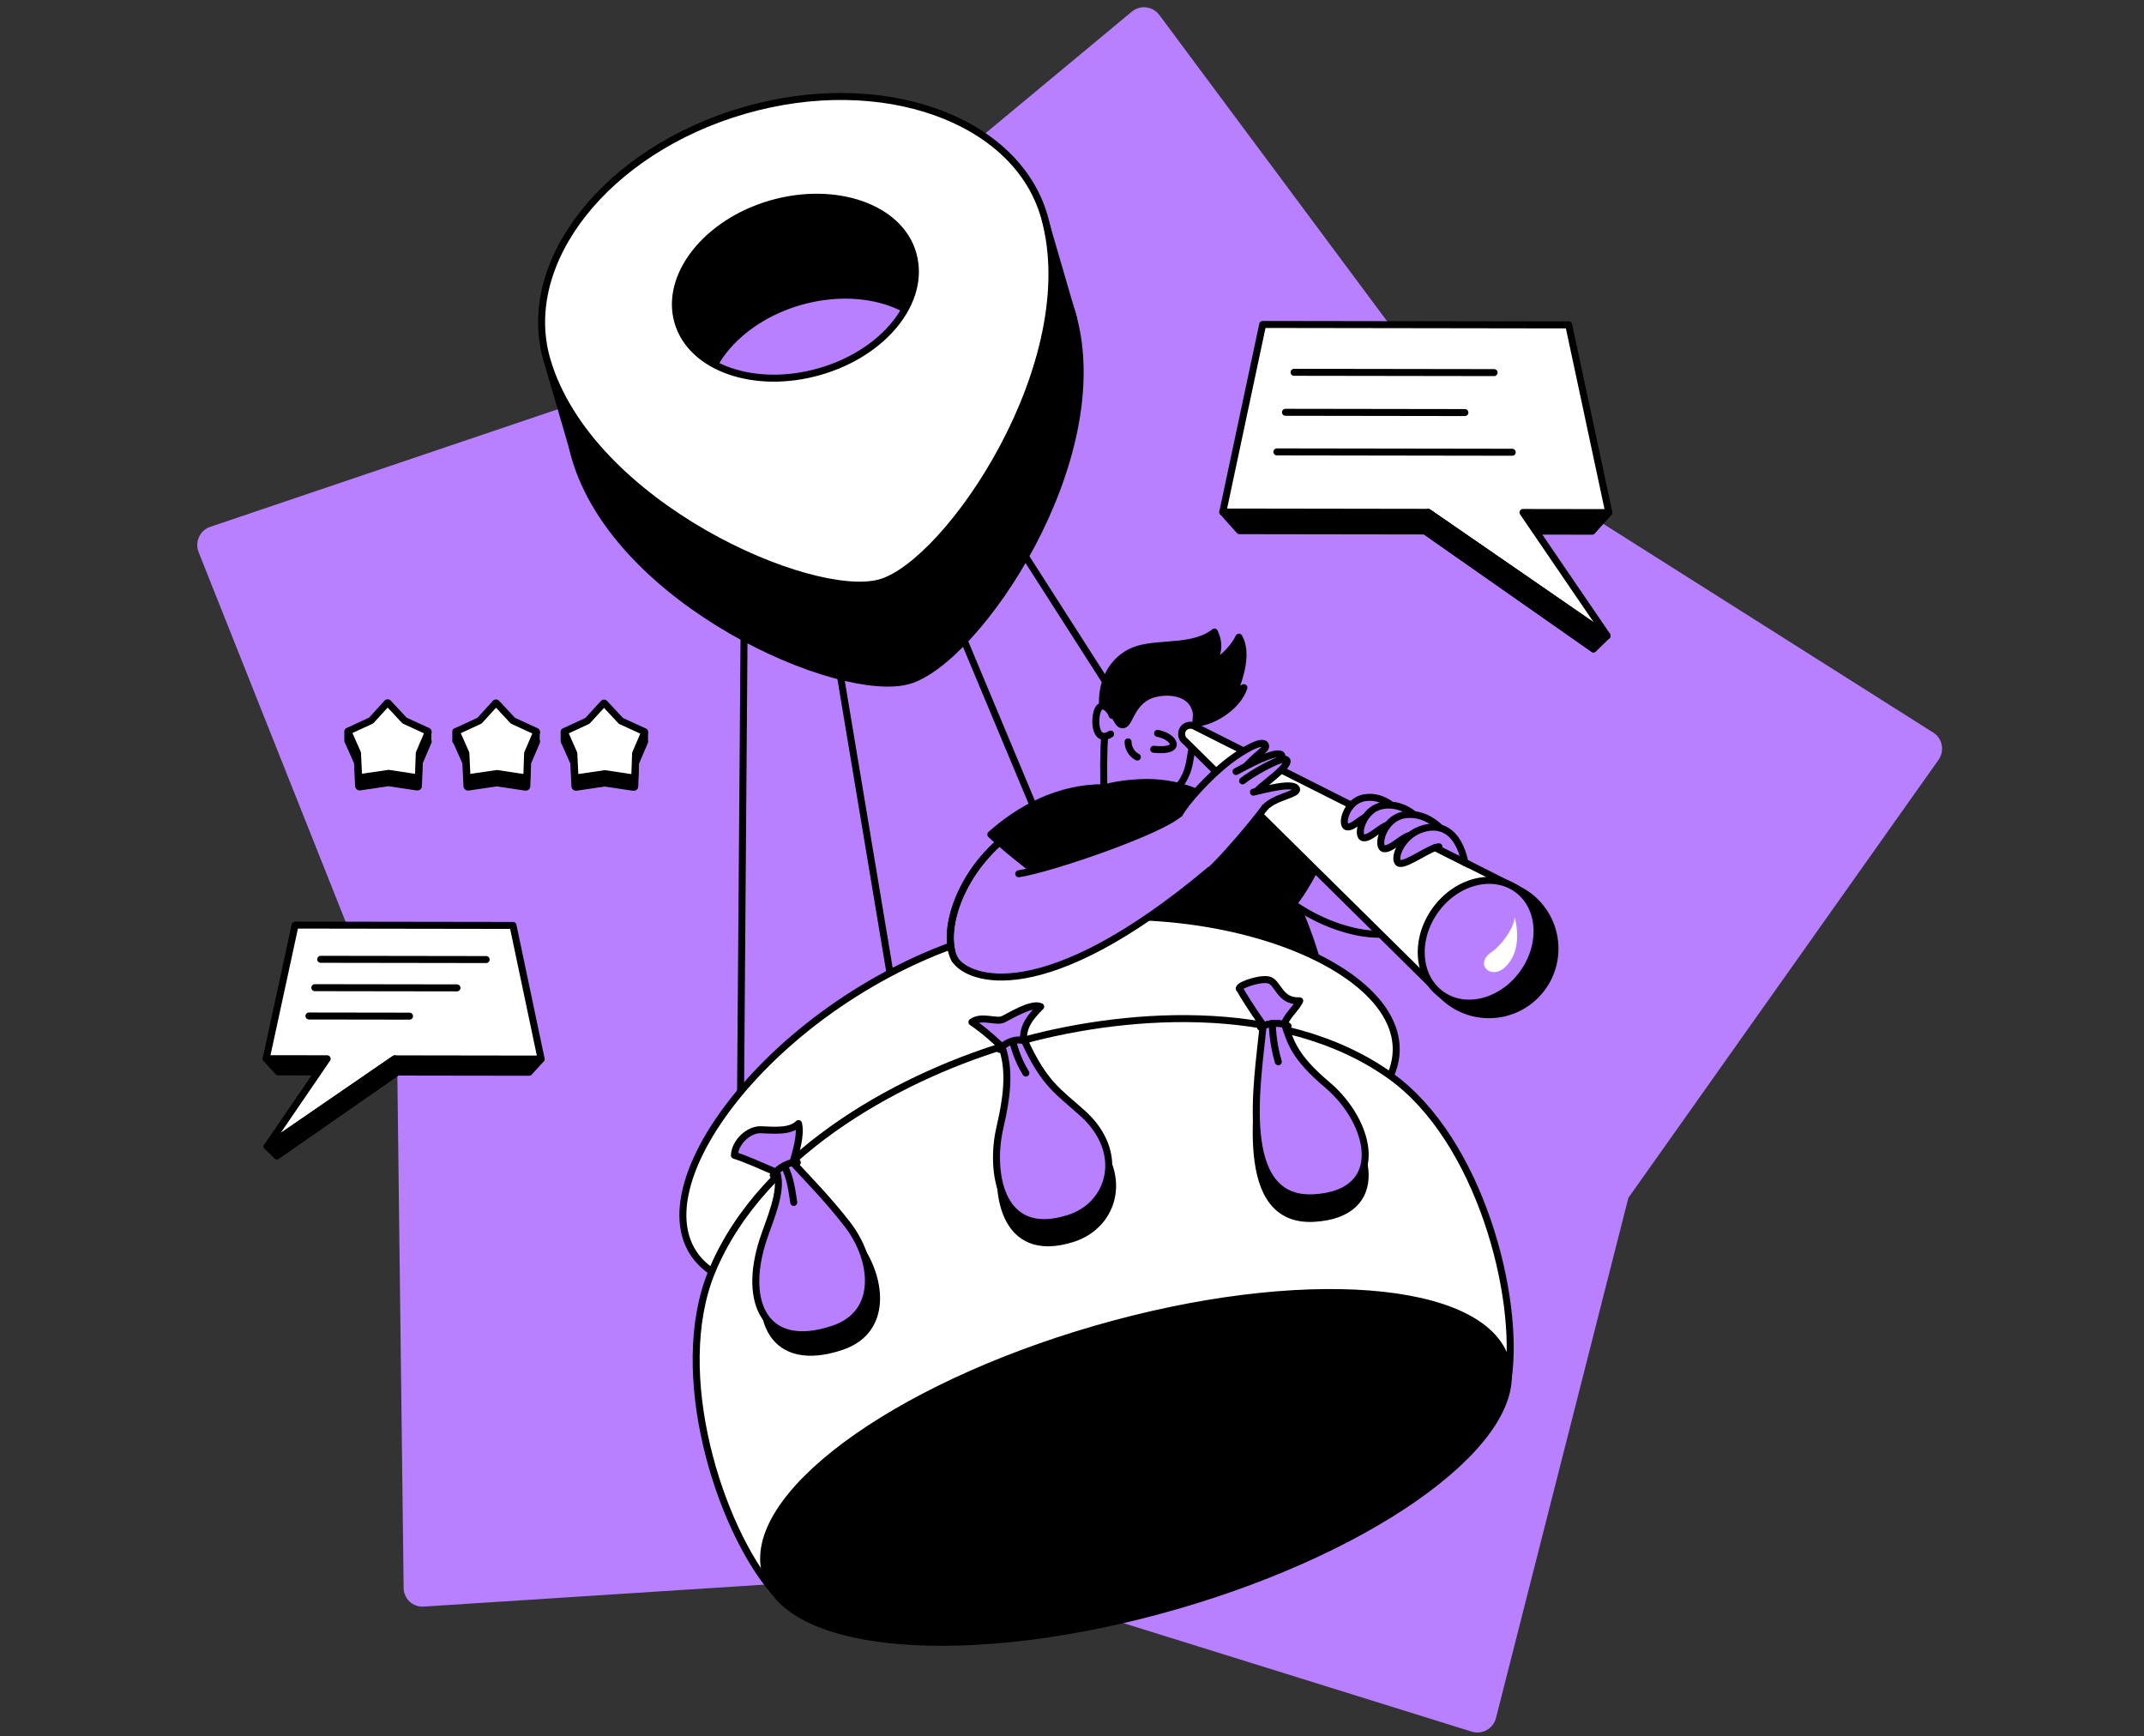 <svg width="368" height="298" viewBox="0 0 368 298" fill="none" xmlns="http://www.w3.org/2000/svg">
<rect x="0" y="0" width="368" height="298" fill="#333333" stroke="none"/>
<g clip-path="url(#clip0_8405_5688)">
<path d="M194.278 1.99L123.395 60.88L36.09 90.414C34.289 91.011 33.42 93.01 34.084 94.744L68.153 180.389L69.282 272.517C69.279 274.384 70.877 275.853 72.743 275.722L164.679 269.794L252.632 297.19C254.431 297.726 256.299 296.662 256.768 294.863L279.5 205.57L332.742 130.388C333.811 128.857 333.414 126.723 331.816 125.721L253.962 76.474L199.01 2.597C197.879 1.063 195.746 0.793 194.278 1.99Z" fill="#B880FF"/>
<path d="M142.858 107.645L155.94 186.058" stroke="black" stroke-width="1.2" stroke-miterlimit="10" stroke-linecap="round" stroke-linejoin="round"/>
<path d="M162.729 103.34L192.886 175.446" stroke="black" stroke-width="1.2" stroke-miterlimit="10" stroke-linecap="round" stroke-linejoin="round"/>
<path d="M127.727 106.755L127.062 194.414" stroke="black" stroke-width="1.2" stroke-miterlimit="10" stroke-linecap="round" stroke-linejoin="round"/>
<path d="M173.147 91.023L221.83 167.091" stroke="black" stroke-width="1.2" stroke-miterlimit="10" stroke-linecap="round" stroke-linejoin="round"/>
<path d="M194.076 137.254L189.544 136.914L189.483 132.847L189.691 127.448L189.761 125.515L190.297 123.182L191.831 122.785L194.491 127.388L196.148 133.457L195.61 136.856L194.743 137.321L194.076 137.254Z" fill="#B880FF"/>
<path d="M205.295 124.068C207.628 124.072 212.298 121.612 213.503 118.014C212.903 118.347 212.569 118.479 211.903 118.545C212.906 116.08 214.179 111.949 212.65 109.347C211.58 111.545 209.177 113.808 207.643 113.806C209.245 112.542 209.382 110.475 208.451 108.474C204.914 111.269 199.383 110.26 195.448 111.388C191.513 112.515 188.707 116.444 189.299 121.911L205.295 124.068Z" fill="black" stroke="black" stroke-width="1.2" stroke-miterlimit="10" stroke-linecap="round" stroke-linejoin="round"/>
<path d="M195.143 137.187C198.076 137.725 203.343 136.866 204.286 130.201C204.691 127.402 207.774 115.741 201.309 114.998C193.578 114.053 190.572 118.515 190.1 121.448" fill="#B880FF"/>
<path d="M195.143 137.187C198.076 137.725 203.343 136.866 204.286 130.201C204.691 127.402 207.774 115.741 201.309 114.998C193.578 114.053 190.572 118.515 190.1 121.448" stroke="black" stroke-width="1.2" stroke-miterlimit="10" stroke-linecap="round" stroke-linejoin="round"/>
<path d="M189.967 121.379C191.898 122.849 191.696 124.515 192.829 124.383C193.963 124.185 194.235 120.052 198.17 119.058C200.837 118.396 204.837 118.802 205.364 122.535C207.167 120.805 207.504 118.006 206.973 116.805C206.441 115.604 205.181 111.469 200.38 112.262C195.579 113.055 193.911 114.186 192.443 115.383C189.572 117.845 189.967 121.379 189.967 121.379Z" fill="black" stroke="black" stroke-width="1.2" stroke-miterlimit="10" stroke-linecap="round" stroke-linejoin="round"/>
<path d="M193.625 127.32C193.623 128.454 194.355 129.521 195.221 129.923" stroke="black" stroke-width="1.2" stroke-miterlimit="10" stroke-linecap="round" stroke-linejoin="round"/>
<path d="M198.693 125.86C201.625 126.398 203.154 129.133 198.022 128.593" stroke="black" stroke-width="1.2" stroke-miterlimit="10" stroke-linecap="round" stroke-linejoin="round"/>
<path d="M189.627 126.18C189.424 128.113 189.35 133.312 189.544 136.912" stroke="black" stroke-width="1.2" stroke-miterlimit="10" stroke-linecap="round" stroke-linejoin="round"/>
<path d="M190.628 125.981C187.759 127.776 187.766 122.977 188.501 121.711C189.169 120.445 190.501 121.647 190.899 122.781" fill="#B880FF"/>
<path d="M190.628 125.981C187.759 127.776 187.766 122.977 188.501 121.711C189.169 120.445 190.501 121.647 190.899 122.781" stroke="black" stroke-width="1.2" stroke-miterlimit="10" stroke-linecap="round" stroke-linejoin="round"/>
<path d="M195.548 134.32C221.282 132.958 228.289 172.299 228.416 176.099C217.695 168.817 189.959 171.575 179.279 181.359C173.317 156.018 173.015 135.486 195.548 134.32Z" fill="black" stroke="black" stroke-width="1.2" stroke-miterlimit="10" stroke-linecap="round" stroke-linejoin="round"/>
<path d="M98.971 79.248L93.864 61.709L106.474 54.195L106.706 77.727L98.971 79.248Z" fill="black" stroke="black" stroke-width="1.2" stroke-miterlimit="10" stroke-linecap="round" stroke-linejoin="round"/>
<path d="M184.267 54.644L179.161 37.104L164.495 37.415L176.864 57.499L184.267 54.644Z" fill="black" stroke="black" stroke-width="1.2" stroke-miterlimit="10" stroke-linecap="round" stroke-linejoin="round"/>
<path d="M132.566 35.772C108.958 42.602 93.863 61.779 98.705 78.518C105.934 103.46 144.239 120.183 155.977 116.801C167.714 113.419 191.231 78.856 184.069 53.914C179.227 37.175 156.175 28.941 132.566 35.772ZM145.565 80.588C134.428 83.771 123.501 79.955 121.246 72.019C118.991 64.083 126.205 54.961 137.275 51.778C148.346 48.594 159.339 52.41 161.594 60.347C163.915 68.416 156.636 77.405 145.565 80.588Z" fill="black" stroke="black" stroke-width="1.2" stroke-miterlimit="10" stroke-linecap="round" stroke-linejoin="round"/>
<path d="M127.725 18.963C104.117 25.794 89.023 44.97 93.864 61.709C101.093 86.652 139.398 103.374 151.136 99.992C162.807 96.61 186.39 62.048 179.228 37.105C174.387 20.366 151.334 12.132 127.725 18.963ZM140.657 63.779C129.52 66.962 118.593 63.146 116.339 55.21C114.084 47.274 121.297 38.152 132.368 34.969C143.438 31.786 154.432 35.602 156.687 43.538C159.008 51.608 151.795 60.596 140.657 63.779Z" fill="white" stroke="black" stroke-width="1.2" stroke-miterlimit="10" stroke-linecap="round" stroke-linejoin="round"/>
<path d="M238.67 184.584C246.63 166.397 204.724 150.135 168.644 160.547C132.564 170.959 105.712 207.05 122.161 218.207" fill="white"/>
<path d="M238.67 184.584C246.63 166.397 204.724 150.135 168.644 160.547C132.564 170.959 105.712 207.05 122.161 218.207" stroke="black" stroke-width="1.2" stroke-miterlimit="10" stroke-linecap="round" stroke-linejoin="round"/>
<path d="M258.856 236.675C260.943 222.546 253.984 195.604 238.668 184.649C219.89 171.222 191.755 173.846 173.948 179.019C156.142 184.125 130.924 196.953 122.16 218.272C115.001 235.727 123.494 262.204 132.81 273.084" fill="white"/>
<path d="M258.856 236.675C260.943 222.546 253.984 195.604 238.668 184.649C219.89 171.222 191.755 173.846 173.948 179.019C156.142 184.125 130.924 196.953 122.16 218.272C115.001 235.727 123.494 262.204 132.81 273.084" stroke="black" stroke-width="1.2" stroke-miterlimit="10" stroke-linecap="round" stroke-linejoin="round"/>
<path d="M201.839 275.604C236.93 265.478 262.307 246.63 258.52 233.507C254.733 220.383 223.216 217.953 188.125 228.079C153.035 238.205 127.658 257.053 131.445 270.177C135.232 283.3 166.749 285.73 201.839 275.604Z" fill="black" stroke="black" stroke-width="1.2" stroke-miterlimit="10" stroke-linecap="round" stroke-linejoin="round"/>
<path d="M226.199 142.833C229.798 143.305 235.729 144.98 241.394 145.388C242.786 150.99 241.977 156.655 239.573 159.385C238.504 161.383 228.639 160.502 220.583 154.09C222.326 147.293 225.732 143.232 226.199 142.833Z" fill="#B880FF" stroke="black" stroke-width="1.2" stroke-miterlimit="10" stroke-linecap="round" stroke-linejoin="round"/>
<path d="M228.933 142.369C221.805 139.159 212.611 135.545 207.54 138.404C203.537 140.664 204.189 150.998 219.644 157.687C224.117 153.561 226.793 146.832 228.933 142.369Z" fill="black" stroke="black" stroke-width="1.2" stroke-miterlimit="10" stroke-linecap="round" stroke-linejoin="round"/>
<path d="M255.55 174.143C261.808 174.152 266.89 169.086 266.899 162.827C266.908 156.569 261.842 151.487 255.583 151.478C249.325 151.469 244.243 156.535 244.234 162.793C244.225 169.052 249.291 174.134 255.55 174.143Z" fill="black" stroke="black" stroke-width="1.2" stroke-miterlimit="10" stroke-linecap="round" stroke-linejoin="round"/>
<path d="M205.227 124.737C204.561 124.269 203.561 124.401 203.094 125.067C202.626 125.733 202.758 126.733 203.424 127.201L247.422 170.663L260.448 152.551L205.227 124.737Z" fill="white" stroke="black" stroke-width="1.2" stroke-miterlimit="10" stroke-linecap="round" stroke-linejoin="round"/>
<path d="M261.405 167.032C264.995 162.04 264.537 155.572 260.382 152.584C256.228 149.597 249.95 151.221 246.361 156.212C242.771 161.204 243.229 167.672 247.384 170.66C251.538 173.647 257.816 172.023 261.405 167.032Z" fill="#B880FF" stroke="black" stroke-width="1.2" stroke-miterlimit="10" stroke-linecap="round" stroke-linejoin="round"/>
<path d="M163.905 164.673C161.512 160.269 164.46 149.874 172.936 143.421Z" fill="#B880FF"/>
<path d="M163.905 164.673C161.512 160.269 164.46 149.874 172.936 143.421" stroke="black" stroke-width="1.2" stroke-miterlimit="10" stroke-linecap="round" stroke-linejoin="round"/>
<path d="M169.717 155.812L167.586 154.342L169.863 147.346L171.667 144.615L176.399 144.956L177.53 146.424L178.39 151.358L174.518 154.886L169.717 155.812Z" fill="#B880FF"/>
<path d="M170.069 143.215C175.009 138.822 181.614 135.166 189.48 135.177C194.079 135.184 197.267 142.922 184.652 154.169C180.055 151.762 172.266 145.351 170.069 143.215Z" fill="black" stroke="black" stroke-width="1.2" stroke-miterlimit="10" stroke-linecap="round" stroke-linejoin="round"/>
<path d="M163.905 164.671C163.445 160.204 167.791 151.277 174.859 149.955C176.06 149.757 181.461 148.365 184.796 147.236C188.131 146.108 191.999 144.781 194.601 143.651C197.202 142.589 200.671 140.861 201.338 140.462C202.006 140.063 202.54 139.597 202.54 139.597L206.797 145.269C206.797 145.269 207.593 148.337 207.659 148.604C207.725 148.871 207.658 149.404 207.658 149.404L203.187 152.13C203.187 152.13 182.241 161.698 176.306 163.356C170.37 165.08 163.905 164.671 163.905 164.671Z" fill="#B880FF"/>
<path d="M174.859 149.954C180.193 149.162 199.402 142.591 202.54 139.53" stroke="black" stroke-width="1.2" stroke-miterlimit="10" stroke-linecap="round" stroke-linejoin="round"/>
<path d="M163.904 164.672C166.032 168.075 178.956 173.428 207.657 149.339Z" fill="#B880FF"/>
<path d="M163.904 164.672C166.032 168.075 178.956 173.428 207.657 149.339" stroke="black" stroke-width="1.2" stroke-miterlimit="10" stroke-linecap="round" stroke-linejoin="round"/>
<path d="M207.656 149.336L202.671 139.596L209.814 133.273L212.749 132.011L214.415 132.28L213.813 133.613L215.945 133.949L215.609 135.815L216.741 136.683L217.005 138.617C217.005 138.617 215.736 139.948 215.135 141.081C214.533 142.213 210.928 145.874 210.327 146.673C209.726 147.406 207.656 149.336 207.656 149.336Z" fill="#B880FF"/>
<path d="M217.072 138.616C215.736 140.547 209.859 147.538 207.657 149.401" stroke="black" stroke-width="1.2" stroke-miterlimit="10" stroke-linecap="round" stroke-linejoin="round"/>
<path d="M202.472 139.596C203.542 137.731 207.281 133.404 211.018 130.543C213.288 128.813 216.89 126.685 217.222 127.952C217.421 128.686 215.887 129.15 213.216 132.213" fill="#B880FF"/>
<path d="M202.472 139.596C203.542 137.731 207.281 133.404 211.018 130.543C213.288 128.813 216.89 126.685 217.222 127.952C217.421 128.686 215.887 129.15 213.216 132.213" stroke="black" stroke-width="1.2" stroke-miterlimit="10" stroke-linecap="round" stroke-linejoin="round"/>
<path d="M212.149 132.414C213.75 131.549 218.82 128.757 219.886 129.492C220.951 130.227 215.948 132.619 214.613 134.017" fill="#B880FF"/>
<path d="M212.149 132.414C213.75 131.549 218.82 128.757 219.886 129.492C220.951 130.227 215.948 132.619 214.613 134.017" stroke="black" stroke-width="1.2" stroke-miterlimit="10" stroke-linecap="round" stroke-linejoin="round"/>
<path d="M213.28 134.013C214.548 132.948 220.353 129.49 220.884 130.491C221.416 131.492 216.478 134.818 215.677 135.816" fill="#B880FF"/>
<path d="M213.28 134.013C214.548 132.948 220.353 129.49 220.884 130.491C221.416 131.492 216.478 134.818 215.677 135.816" stroke="black" stroke-width="1.2" stroke-miterlimit="10" stroke-linecap="round" stroke-linejoin="round"/>
<path d="M215.144 135.949C216.944 135.552 222.146 134.093 222.544 135.427C222.809 136.36 218.876 136.688 217.073 138.618" fill="#B880FF"/>
<path d="M215.144 135.949C216.944 135.552 222.146 134.093 222.544 135.427C222.809 136.36 218.876 136.688 217.073 138.618" stroke="black" stroke-width="1.2" stroke-miterlimit="10" stroke-linecap="round" stroke-linejoin="round"/>
<path d="M163.905 164.673C161.512 160.269 164.46 149.874 172.936 143.421" stroke="black" stroke-width="1.2" stroke-miterlimit="10" stroke-linecap="round" stroke-linejoin="round"/>
<path d="M241.002 140.654C239.938 138.719 237.342 136.382 234.208 136.911C231.007 137.439 230.068 141.704 231.201 141.906C232.334 142.107 234.07 139.91 235.27 139.912" fill="#B880FF"/>
<path d="M241.002 140.654C239.938 138.719 237.342 136.382 234.208 136.911C231.007 137.439 230.068 141.704 231.201 141.906C232.334 142.107 234.07 139.91 235.27 139.912" stroke="black" stroke-width="1.2" stroke-miterlimit="10" stroke-linecap="round" stroke-linejoin="round"/>
<path d="M244.931 142.394C243.735 140.259 240.872 137.655 237.338 138.25C233.804 138.844 232.731 143.576 233.997 143.778C235.263 143.979 237.2 141.583 238.533 141.518" fill="#B880FF"/>
<path d="M244.931 142.394C243.735 140.259 240.872 137.655 237.338 138.25C233.804 138.844 232.731 143.576 233.997 143.778C235.263 143.979 237.2 141.583 238.533 141.518" stroke="black" stroke-width="1.2" stroke-miterlimit="10" stroke-linecap="round" stroke-linejoin="round"/>
<path d="M248.862 144.2C247.599 141.999 244.67 139.261 241.003 139.856C237.335 140.517 236.195 145.381 237.527 145.65C238.86 145.852 240.864 143.389 242.264 143.324" fill="#B880FF"/>
<path d="M248.862 144.2C247.599 141.999 244.67 139.261 241.003 139.856C237.335 140.517 236.195 145.381 237.527 145.65C238.86 145.852 240.864 143.389 242.264 143.324" stroke="black" stroke-width="1.2" stroke-miterlimit="10" stroke-linecap="round" stroke-linejoin="round"/>
<path d="M251.456 148.07C250.265 142.402 247.067 141.131 243.732 142.393C240.264 143.721 238.924 147.918 240.257 148.187C241.59 148.389 245.594 145.329 246.994 145.331" fill="#B880FF"/>
<path d="M251.456 148.07C250.265 142.402 247.067 141.131 243.732 142.393C240.264 143.721 238.924 147.918 240.257 148.187C241.59 148.389 245.594 145.329 246.994 145.331" stroke="black" stroke-width="1.2" stroke-miterlimit="10" stroke-linecap="round" stroke-linejoin="round"/>
<path d="M246.327 145.461L252.189 148.403" stroke="black" stroke-width="1.2" stroke-miterlimit="10" stroke-linecap="round" stroke-linejoin="round"/>
<path d="M137.45 202.498C139.979 205.235 143.64 208.973 146.833 213.111C151.491 219.118 152.61 228.385 144.407 231.106C132.668 235.022 128.881 226.483 132.364 215.822C133.435 212.491 135.843 207.362 134.714 204.227" fill="black"/>
<path d="M137.45 202.498C139.979 205.235 143.64 208.973 146.833 213.111C151.491 219.118 152.61 228.385 144.407 231.106C132.668 235.022 128.881 226.483 132.364 215.822C133.435 212.491 135.843 207.362 134.714 204.227" stroke="black" stroke-width="1.2" stroke-miterlimit="10" stroke-linecap="round" stroke-linejoin="round"/>
<path d="M136.054 199.494C138.583 202.231 142.243 205.969 145.437 210.107C150.094 216.114 151.214 225.381 143.01 228.102C131.272 232.018 127.485 223.479 130.967 212.819C132.039 209.487 134.446 204.358 133.318 201.223" fill="#B880FF"/>
<path d="M136.054 199.494C138.583 202.231 142.243 205.969 145.437 210.107C150.094 216.114 151.214 225.381 143.01 228.102C131.272 232.018 127.485 223.479 130.967 212.819C132.039 209.487 134.446 204.358 133.318 201.223" stroke="black" stroke-width="1.2" stroke-miterlimit="10" stroke-linecap="round" stroke-linejoin="round"/>
<path d="M133.318 201.223C129.721 199.684 127.989 198.882 126.056 198.279C126.126 196.079 128.463 193.816 130.596 193.886C132.729 193.956 135.595 194.293 137.064 192.829C137.527 194.896 136.59 197.695 136.121 199.427" fill="#B880FF"/>
<path d="M133.318 201.223C129.721 199.684 127.989 198.882 126.056 198.279C126.126 196.079 128.463 193.816 130.596 193.886C132.729 193.956 135.595 194.293 137.064 192.829C137.527 194.896 136.59 197.695 136.121 199.427" stroke="black" stroke-width="1.2" stroke-miterlimit="10" stroke-linecap="round" stroke-linejoin="round"/>
<path d="M132.717 201.689C133.586 200.357 135.654 199.293 136.854 199.495Z" fill="#B880FF"/>
<path d="M132.717 201.689C133.586 200.357 135.654 199.293 136.854 199.495" stroke="black" stroke-width="1.2" stroke-miterlimit="10" stroke-linecap="round" stroke-linejoin="round"/>
<path d="M134.586 200.094C135.716 202.029 135.979 204.829 136.243 206.362Z" fill="#B880FF"/>
<path d="M134.586 200.094C135.716 202.029 135.979 204.829 136.243 206.362" stroke="black" stroke-width="1.2" stroke-miterlimit="10" stroke-linecap="round" stroke-linejoin="round"/>
<path d="M176.544 182.156C179.933 189.494 182.197 190.697 186.458 194.503C193.914 201.18 191.434 210.243 184.098 212.565C171.96 216.413 170.645 204.079 172.255 197.148C173.798 190.484 174.071 186.552 172.81 182.817" fill="black"/>
<path d="M176.544 182.156C179.933 189.494 182.197 190.697 186.458 194.503C193.914 201.18 191.434 210.243 184.098 212.565C171.96 216.413 170.645 204.079 172.255 197.148C173.798 190.484 174.071 186.552 172.81 182.817" stroke="black" stroke-width="1.2" stroke-miterlimit="10" stroke-linecap="round" stroke-linejoin="round"/>
<path d="M175.882 178.691C179.271 186.029 181.535 187.232 185.796 191.038C193.252 197.715 190.772 206.778 183.436 209.1C171.298 212.948 169.983 200.614 171.593 193.683C173.136 187.019 173.208 183.286 171.947 179.552" fill="#B880FF"/>
<path d="M175.882 178.691C179.271 186.029 181.535 187.232 185.796 191.038C193.252 197.715 190.772 206.778 183.436 209.1C171.298 212.948 169.983 200.614 171.593 193.683C173.136 187.019 173.208 183.286 171.947 179.552" stroke="black" stroke-width="1.2" stroke-miterlimit="10" stroke-linecap="round" stroke-linejoin="round"/>
<path d="M171.881 179.55C169.218 177.146 168.552 176.612 166.821 175.409C168.489 174.212 170.887 175.482 172.155 174.951C173.422 174.352 177.092 172.025 178.624 172.76C176.888 174.491 175.553 176.089 175.682 178.489" fill="#B880FF"/>
<path d="M171.881 179.55C169.218 177.146 168.552 176.612 166.821 175.409C168.489 174.212 170.887 175.482 172.155 174.951C173.422 174.352 177.092 172.025 178.624 172.76C176.888 174.491 175.553 176.089 175.682 178.489" stroke="black" stroke-width="1.2" stroke-miterlimit="10" stroke-linecap="round" stroke-linejoin="round"/>
<path d="M171.547 180.083C172.883 178.552 175.083 178.089 176.082 178.823Z" fill="#B880FF"/>
<path d="M171.547 180.083C172.883 178.552 175.083 178.089 176.082 178.823" stroke="black" stroke-width="1.2" stroke-miterlimit="10" stroke-linecap="round" stroke-linejoin="round"/>
<path d="M173.882 178.953C174.545 181.354 175.276 182.822 176.074 184.156Z" fill="#B880FF"/>
<path d="M173.882 178.953C174.545 181.354 175.276 182.822 176.074 184.156" stroke="black" stroke-width="1.2" stroke-miterlimit="10" stroke-linecap="round" stroke-linejoin="round"/>
<path d="M216.811 179.483C215.864 189.148 212.166 209.807 225.5 209.094C238.3 208.38 235.452 196.176 227.795 189.699C222.07 184.89 221.474 182.223 220.478 179.288" fill="black"/>
<path d="M216.811 179.483C215.864 189.148 212.166 209.807 225.5 209.094C238.3 208.38 235.452 196.176 227.795 189.699C222.07 184.89 221.474 182.223 220.478 179.288" stroke="black" stroke-width="1.2" stroke-miterlimit="10" stroke-linecap="round" stroke-linejoin="round"/>
<path d="M216.817 175.948C215.87 185.612 212.172 206.272 225.506 205.559C238.306 204.845 235.458 192.641 227.801 186.164C222.076 181.355 221.48 178.688 220.484 175.753" fill="#B880FF"/>
<path d="M216.817 175.948C215.87 185.612 212.172 206.272 225.506 205.559C238.306 204.845 235.458 192.641 227.801 186.164C222.076 181.355 221.48 178.688 220.484 175.753" stroke="black" stroke-width="1.2" stroke-miterlimit="10" stroke-linecap="round" stroke-linejoin="round"/>
<path d="M216.817 175.947C214.688 172.944 213.358 170.742 212.826 169.808C211.96 169.34 215.829 167.88 217.629 168.149C219.428 168.418 219.489 171.951 223.089 171.757C222.421 173.156 220.685 174.553 220.484 175.753" fill="#B880FF"/>
<path d="M216.817 175.947C214.688 172.944 213.358 170.742 212.826 169.808C211.96 169.34 215.829 167.88 217.629 168.149C219.428 168.418 219.489 171.951 223.089 171.757C222.421 173.156 220.685 174.553 220.484 175.753" stroke="black" stroke-width="1.2" stroke-miterlimit="10" stroke-linecap="round" stroke-linejoin="round"/>
<path d="M216.35 176.279C217.684 175.482 220.017 175.418 221.083 176.087Z" fill="#B880FF"/>
<path d="M216.35 176.279C217.684 175.482 220.017 175.418 221.083 176.087" stroke="black" stroke-width="1.2" stroke-miterlimit="10" stroke-linecap="round" stroke-linejoin="round"/>
<path d="M218.351 175.617C218.481 177.684 218.612 179.417 219.407 182.218Z" fill="#B880FF"/>
<path d="M218.351 175.617C218.481 177.684 218.612 179.417 219.407 182.218" stroke="black" stroke-width="1.2" stroke-miterlimit="10" stroke-linecap="round" stroke-linejoin="round"/>
<path d="M259.975 157.414C260.771 160.348 260.632 163.948 258.229 166.078C255.826 168.207 252.897 165.403 256.167 163.275C257.568 162.343 259.906 159.281 259.975 157.414Z" fill="white"/>
<path d="M212.743 91.075L209.881 87.871L264.65 61.554L276.143 87.97L273.272 91.165L212.743 91.075Z" fill="black" stroke="black" stroke-width="1.2" stroke-miterlimit="10" stroke-linecap="round" stroke-linejoin="round"/>
<path d="M244.407 90.988L273.508 111.364L261.405 91.747L244.407 90.988Z" fill="black" stroke="black" stroke-width="1.2" stroke-miterlimit="10" stroke-linecap="round" stroke-linejoin="round"/>
<path d="M276.143 87.972L269.259 55.764L216.729 55.686L209.882 87.873L245.146 87.926L275.845 109.104L261.411 87.951L276.143 87.972Z" fill="white" stroke="black" stroke-width="1.2" stroke-miterlimit="10" stroke-linecap="round" stroke-linejoin="round"/>
<path d="M273.508 111.368L275.845 109.105L245.145 87.927L244.408 90.992L273.508 111.368Z" fill="black" stroke="black" stroke-width="1.2" stroke-miterlimit="10" stroke-linecap="round" stroke-linejoin="round"/>
<path d="M222.116 63.895L256.447 63.946" stroke="black" stroke-width="1.2" stroke-miterlimit="10" stroke-linecap="round" stroke-linejoin="round"/>
<path d="M220.64 70.758L251.437 70.804" stroke="black" stroke-width="1.2" stroke-miterlimit="10" stroke-linecap="round" stroke-linejoin="round"/>
<path d="M219.163 77.555L259.56 77.615" stroke="black" stroke-width="1.2" stroke-miterlimit="10" stroke-linecap="round" stroke-linejoin="round"/>
<path d="M90.813 184.023L92.883 181.76L53.981 162.969L45.687 181.689L47.75 183.959L90.813 184.023Z" fill="black" stroke="black" stroke-width="1.2" stroke-miterlimit="10" stroke-linecap="round" stroke-linejoin="round"/>
<path d="M68.282 183.922L47.528 198.356L56.148 184.437L68.282 183.922Z" fill="black" stroke="black" stroke-width="1.2" stroke-miterlimit="10" stroke-linecap="round" stroke-linejoin="round"/>
<path d="M45.686 181.689L50.654 158.765L88.051 158.821L92.883 181.76L67.751 181.722L45.864 196.755L56.152 181.705L45.686 181.689Z" fill="white" stroke="black" stroke-width="1.2" stroke-miterlimit="10" stroke-linecap="round" stroke-linejoin="round"/>
<path d="M47.528 198.355L45.864 196.753L67.752 181.72L68.282 183.921L47.528 198.355Z" fill="black" stroke="black" stroke-width="1.2" stroke-miterlimit="10" stroke-linecap="round" stroke-linejoin="round"/>
<path d="M55.045 164.637L83.443 164.679" stroke="black" stroke-width="1.2" stroke-miterlimit="10" stroke-linecap="round" stroke-linejoin="round"/>
<path d="M54.038 169.504L78.436 169.54" stroke="black" stroke-width="1.2" stroke-miterlimit="10" stroke-linecap="round" stroke-linejoin="round"/>
<path d="M53.03 174.367L70.296 174.393" stroke="black" stroke-width="1.2" stroke-miterlimit="10" stroke-linecap="round" stroke-linejoin="round"/>
<path d="M103.57 122.314L100.832 125.31L96.963 127.104C96.896 127.17 96.829 127.237 96.896 127.304L98.49 130.906L98.684 134.972C98.684 135.039 98.751 135.106 98.884 135.106L103.818 134.38L108.75 135.121C108.883 135.121 108.95 135.054 108.95 134.988L109.09 130.922L110.628 127.324C110.628 127.257 110.629 127.191 110.495 127.124L106.565 125.318L103.77 122.314C103.77 122.248 103.636 122.247 103.57 122.314Z" fill="black" stroke="black" stroke-width="1.2" stroke-miterlimit="10" stroke-linecap="round" stroke-linejoin="round"/>
<path d="M96.832 125.57L96.83 127.17L97.829 127.572L97.365 125.838L96.832 125.57Z" fill="black" stroke="black" stroke-width="1.2" stroke-miterlimit="10" stroke-linecap="round" stroke-linejoin="round"/>
<path d="M110.632 125.587L110.629 127.187L109.629 127.586L110.098 125.853L110.632 125.587Z" fill="black" stroke="black" stroke-width="1.2" stroke-miterlimit="10" stroke-linecap="round" stroke-linejoin="round"/>
<path d="M103.573 120.712L100.835 123.708L96.966 125.502C96.899 125.569 96.832 125.635 96.899 125.702L98.493 129.304L98.687 133.371C98.687 133.437 98.754 133.504 98.887 133.504L103.821 132.779L108.753 133.519C108.886 133.519 108.953 133.453 108.953 133.386L109.093 129.32L110.631 125.723C110.631 125.656 110.631 125.589 110.498 125.522L106.568 123.717L103.773 120.713C103.773 120.646 103.639 120.646 103.573 120.712Z" fill="white" stroke="black" stroke-width="1.2" stroke-miterlimit="10" stroke-linecap="round" stroke-linejoin="round"/>
<path d="M66.44 122.259L63.702 125.255L59.833 127.049C59.766 127.116 59.7 127.182 59.766 127.249L61.361 130.851L61.554 134.918C61.554 134.984 61.621 135.051 61.754 135.051L66.688 134.325L71.62 135.066C71.754 135.066 71.82 135 71.82 134.933L71.96 130.867L73.499 127.269C73.499 127.203 73.499 127.136 73.365 127.069L69.435 125.263L66.64 122.26C66.573 122.193 66.44 122.193 66.44 122.259Z" fill="black" stroke="black" stroke-width="1.2" stroke-miterlimit="10" stroke-linecap="round" stroke-linejoin="round"/>
<path d="M59.702 125.516L59.7 127.116L60.632 127.517L60.168 125.783L59.702 125.516Z" fill="black" stroke="black" stroke-width="1.2" stroke-miterlimit="10" stroke-linecap="round" stroke-linejoin="round"/>
<path d="M73.434 125.533L73.432 127.133L72.432 127.531L72.968 125.799L73.434 125.533Z" fill="black" stroke="black" stroke-width="1.2" stroke-miterlimit="10" stroke-linecap="round" stroke-linejoin="round"/>
<path d="M66.443 120.658L63.705 123.653L59.836 125.447C59.769 125.514 59.703 125.581 59.769 125.647L61.364 129.249L61.557 133.316C61.557 133.383 61.624 133.45 61.757 133.45L66.691 132.724L71.623 133.465C71.757 133.465 71.823 133.398 71.823 133.331L71.963 129.265L73.501 125.668C73.501 125.601 73.502 125.535 73.368 125.468L69.438 123.662L66.643 120.658C66.576 120.591 66.443 120.591 66.443 120.658Z" fill="white" stroke="black" stroke-width="1.2" stroke-miterlimit="10" stroke-linecap="round" stroke-linejoin="round"/>
<path d="M85.038 122.287L82.301 125.282L78.432 127.076C78.365 127.143 78.298 127.209 78.365 127.276L79.959 130.878L80.153 134.945C80.153 135.012 80.22 135.078 80.353 135.079L85.287 134.353L90.219 135.093C90.352 135.094 90.419 135.027 90.419 134.96L90.558 130.894L92.097 127.297C92.097 127.23 92.097 127.163 91.964 127.097L88.034 125.291L85.238 122.287C85.172 122.22 85.038 122.22 85.038 122.287Z" fill="black" stroke="black" stroke-width="1.2" stroke-miterlimit="10" stroke-linecap="round" stroke-linejoin="round"/>
<path d="M78.233 125.543L78.231 127.143L79.23 127.544L78.766 125.81L78.233 125.543Z" fill="black" stroke="black" stroke-width="1.2" stroke-miterlimit="10" stroke-linecap="round" stroke-linejoin="round"/>
<path d="M92.033 125.56L92.031 127.16L91.03 127.558L91.566 125.826L92.033 125.56Z" fill="black" stroke="black" stroke-width="1.2" stroke-miterlimit="10" stroke-linecap="round" stroke-linejoin="round"/>
<path d="M85.04 120.685L82.303 123.681L78.434 125.475C78.367 125.541 78.3 125.608 78.367 125.675L79.961 129.277L80.155 133.343C80.155 133.41 80.222 133.477 80.355 133.477L85.289 132.751L90.221 133.492C90.354 133.492 90.421 133.425 90.421 133.359L90.56 129.293L92.099 125.695C92.099 125.629 92.099 125.562 91.966 125.495L88.036 123.689L85.24 120.685C85.174 120.619 85.04 120.618 85.04 120.685Z" fill="white" stroke="black" stroke-width="1.2" stroke-miterlimit="10" stroke-linecap="round" stroke-linejoin="round"/>
</g>
<defs>
<clipPath id="clip0_8405_5688">
<rect width="368" height="297.99" fill="white"/>
</clipPath>
</defs>
</svg>
